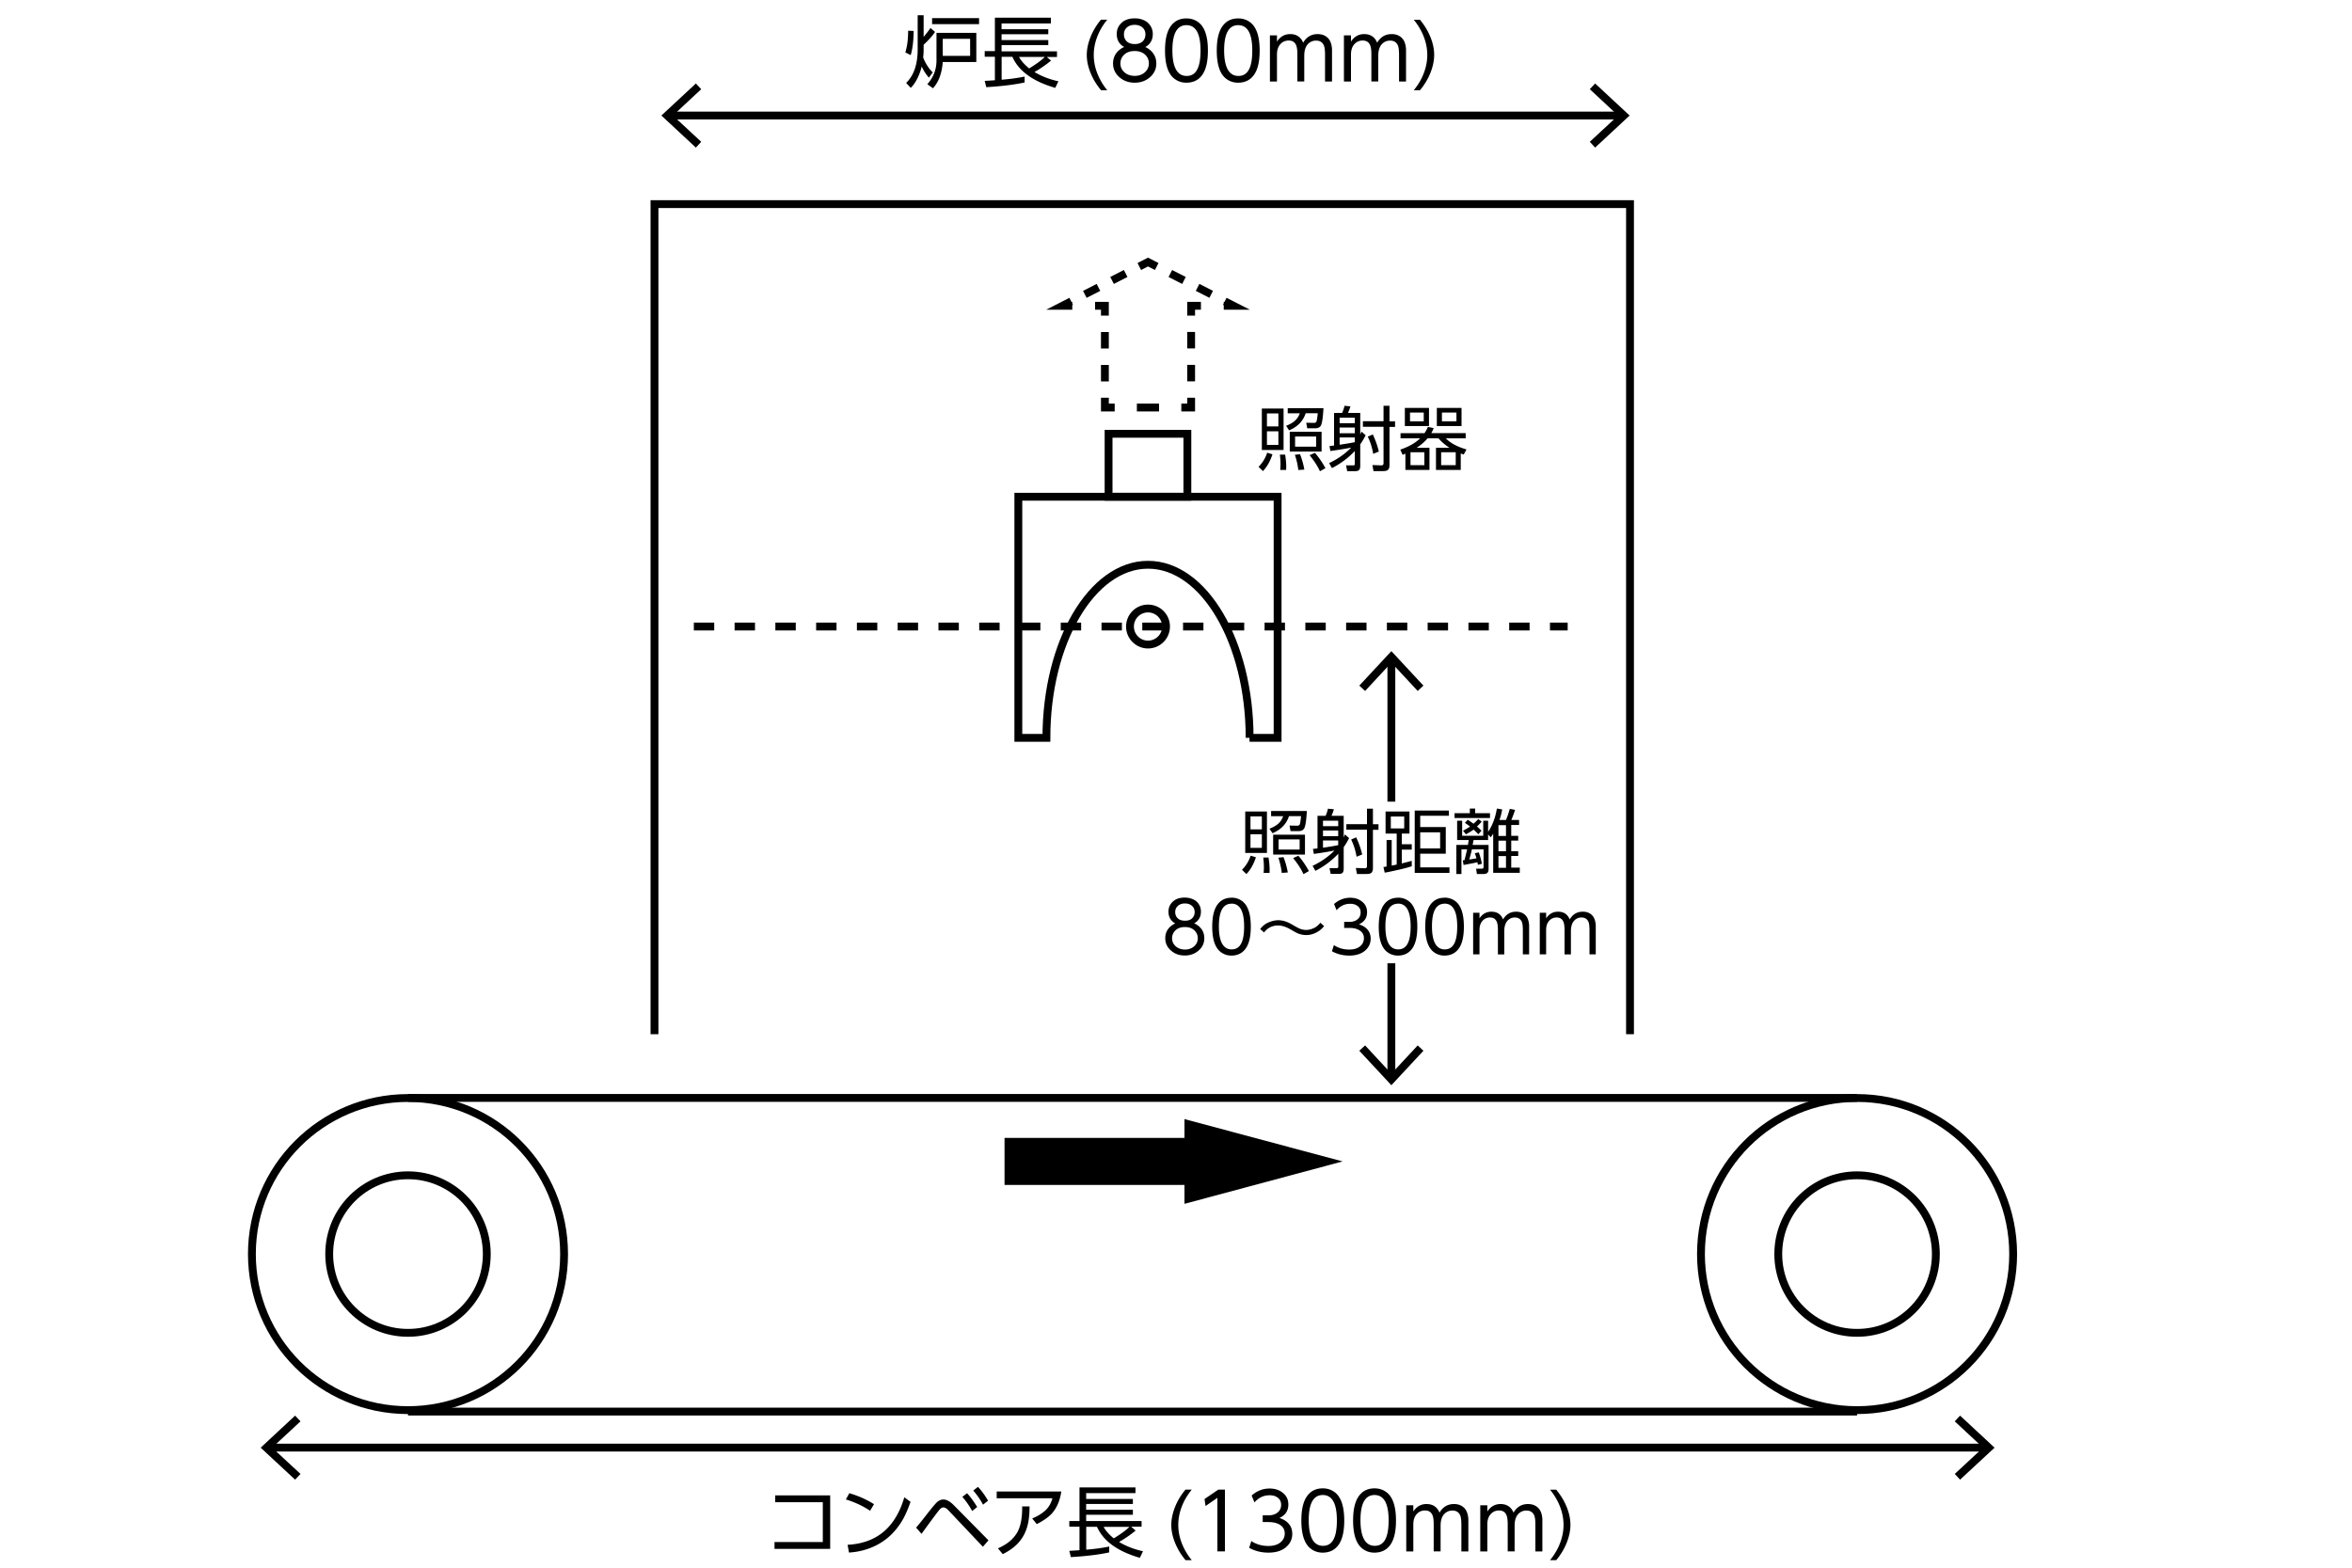 <svg xmlns="http://www.w3.org/2000/svg" id="a" viewBox="0 0 300 200"><defs><style>.b{stroke-dasharray:2.1 2.1}.b,.c,.e{fill:none;stroke:#000;stroke-miterlimit:10}.c{stroke-dasharray:1.95 1.95}</style></defs><path d="M0 0h300v200H0z" style="fill:#fff"/><circle cx="52.04" cy="159.99" r="19.91" class="e"/><circle cx="52.04" cy="159.99" r="10.05" class="e"/><circle cx="236.87" cy="159.99" r="19.91" class="e"/><circle cx="236.87" cy="159.99" r="10.05" class="e"/><path d="M52.04 140.07h184.83M52.04 180.08h184.83M159.38 94.13h3.58V63.37h-33.07v30.76h3.58c0-12.2 5.8-22.08 12.96-22.08s12.96 9.89 12.96 22.08Z" class="e"/><path d="M141.4 55.34h10.05v8.03H141.4z" class="e"/><circle cx="146.43" cy="79.93" r="2.3" class="e"/><path d="M83.48 131.94V26.04h124.43v105.9M85.44 14.74h121.34" class="e"/><path d="m88.76 18.83.68-.74-3.61-3.35 3.61-3.36-.68-.73-4.4 4.09 4.4 4.09zM203.46 18.83l-.68-.74 3.61-3.35-3.61-3.36.68-.73 4.4 4.09-4.4 4.09z"/><path d="M34.33 184.68h219" class="e"/><path d="m37.64 188.77.69-.73-3.62-3.35 3.62-3.36-.69-.73-4.39 4.09 4.39 4.08zM250.01 188.77l-.68-.73 3.61-3.35-3.61-3.36.68-.73 4.4 4.09-4.4 4.08z"/><path d="M177.47 122.89v14.47" class="e"/><path d="m173.38 134.05.74-.68 3.35 3.61 3.36-3.61.73.68-4.09 4.4-4.09-4.4z"/><path d="M177.47 84.15v18.12" class="e"/><path d="m173.38 87.47.74.68 3.35-3.61 3.36 3.61.73-.68-4.09-4.4-4.09 4.4z"/><path d="M128.13 148.17h26.64" style="stroke-width:6px;fill:none;stroke:#000;stroke-miterlimit:10"/><path d="m151.08 153.58 20.17-5.41-20.17-5.4v10.81z"/><path d="M151.93 40.26v-1.25h1.25M156.09 39.01h1.25l-1.12-.57" class="e"/><path d="m154.49 37.55-6.08-3.1" class="c"/><path d="m147.54 34-1.11-.57-1.11.57" class="e"/><path d="M143.58 34.89 137.5 38" class="c"/><path d="m136.63 38.44-1.11.57h1.25M139.68 39.01h1.25v1.25" class="e"/><path d="M140.93 42.36v7.34" class="b"/><path d="M140.93 50.74v1.25h1.25" class="e"/><path d="M145.01 51.99h4.25" style="stroke-dasharray:2.83 2.83;fill:none;stroke:#000;stroke-miterlimit:10"/><path d="M150.68 51.99h1.25v-1.25" class="e"/><path d="M151.93 48.65v-7.34" class="b"/><path d="M88.5 79.93h111.46" style="stroke-dasharray:2.6;fill:none;stroke:#000;stroke-miterlimit:10"/><path d="M116.54 3.94c-.02 1.32-.15 2.35-.38 3.09l-.68-.34c.14-.49.24-.98.29-1.46.03-.32.06-.76.07-1.31l.7.03Zm1.27 1.77v.56c0 .38-.02.73-.06 1.07.29.74.69 1.37 1.22 1.9l-.49.67c-.38-.44-.69-.92-.92-1.43-.08.38-.22.8-.42 1.25-.26.59-.58 1.09-.97 1.48l-.59-.63c.98-.95 1.47-2.38 1.47-4.28V1.94h.76v2.77c.42-.51.71-.89.87-1.14l.58.5c-.28.45-.76.99-1.45 1.64Zm6.72-1.51v3.71h-4.28c-.11 1.44-.52 2.56-1.25 3.35l-.72-.52c.78-.86 1.17-1.87 1.17-3.04V4.19h5.07Zm.35-1.89v.77h-5.99v-.77h5.99Zm-1.14 2.64h-3.49v2.18h3.49V4.95ZM133.51 7.26l.55.47c-.59.5-1.3.99-2.11 1.46.92.55 1.94.94 3.05 1.18l-.4.84c-2.84-.82-4.66-2.14-5.47-3.96h-1.37v2.92c1.14-.09 2.11-.23 2.93-.4v.75c-1.27.28-2.9.48-4.89.6l-.2-.8c.55-.03.99-.06 1.3-.08v-3h-1.3v-.72h1.3V2.26h7.14v.73h-6.29v.74h5.96v.64h-5.96v.74h5.96v.64h-5.96v.8h7.07v.72h-1.32Zm-.24 0h-3.29c.24.47.67.96 1.29 1.47.9-.55 1.57-1.04 2-1.47ZM140.44 2.51h.79c-.39.48-.71.97-.96 1.46-.51 1.02-.76 2.03-.76 3.04 0 1.17.33 2.33 1 3.47.19.33.43.67.72 1.03h-.79c-.37-.45-.68-.9-.93-1.35-.59-1.09-.89-2.14-.89-3.15 0-.72.16-1.48.48-2.29.31-.78.75-1.52 1.33-2.21ZM146.07 6a2 2 0 0 1 .49.28c.62.46.93 1.07.93 1.82 0 .69-.27 1.27-.8 1.74s-1.19.71-1.96.71-1.43-.24-1.96-.71-.8-1.05-.8-1.74c0-.79.34-1.42 1.01-1.88.13-.09.27-.17.42-.22-.08-.05-.16-.09-.23-.14-.49-.36-.73-.87-.73-1.52 0-.55.19-1.01.58-1.39.41-.41.99-.61 1.72-.61.5 0 .96.11 1.36.34.33.19.58.46.76.83.12.26.18.54.18.83 0 .65-.24 1.16-.73 1.52-.07.05-.15.1-.23.14Zm-1.34.51c-.54 0-.98.14-1.3.43-.35.31-.52.69-.52 1.15s.17.83.52 1.14c.35.3.78.45 1.32.45.5 0 .93-.15 1.27-.45.35-.31.52-.69.52-1.14s-.17-.85-.52-1.15c-.33-.29-.76-.43-1.3-.43Zm0-3.34c-.43 0-.77.12-1.02.36-.23.22-.35.5-.35.86s.12.65.35.88c.24.23.58.35 1.04.35.43 0 .76-.12 1-.35.23-.23.35-.52.35-.88s-.12-.64-.35-.86c-.26-.24-.6-.36-1.02-.36ZM151.33 2.35c.54 0 1.02.14 1.44.43.87.59 1.3 1.81 1.3 3.68 0 1.36-.23 2.38-.7 3.06-.47.69-1.16 1.03-2.06 1.03-.52 0-.99-.14-1.41-.43-.87-.59-1.3-1.81-1.3-3.67 0-1.37.23-2.39.7-3.07.48-.69 1.15-1.03 2.03-1.03Zm0 .86c-1.19 0-1.79 1.07-1.79 3.21s.61 3.27 1.82 3.27 1.77-1.08 1.77-3.24-.6-3.24-1.79-3.24ZM157.93 2.35c.54 0 1.02.14 1.44.43.87.59 1.3 1.81 1.3 3.68 0 1.36-.23 2.38-.7 3.06-.48.69-1.16 1.03-2.06 1.03-.52 0-.99-.14-1.41-.43-.87-.59-1.3-1.81-1.3-3.67 0-1.37.23-2.39.7-3.07.48-.69 1.15-1.03 2.03-1.03Zm0 .86c-1.19 0-1.79 1.07-1.79 3.21s.61 3.27 1.82 3.27 1.77-1.08 1.77-3.24-.6-3.24-1.79-3.24ZM166.38 10.39h-.9v-3.4c0-.53-.04-.91-.13-1.15-.16-.45-.49-.67-.98-.67-.43 0-.79.16-1.07.48-.28.32-.42.75-.42 1.3v3.45h-.9V4.51h.9v.79c.42-.63.98-.95 1.68-.95.81 0 1.36.37 1.66 1.1.42-.73 1.04-1.1 1.85-1.1.59 0 1.05.2 1.39.59.25.3.4.74.44 1.32V10.4h-.89V7.01c0-.58-.05-.97-.14-1.19-.18-.43-.51-.64-1.01-.64-.39 0-.73.14-1.01.42-.33.33-.49.84-.49 1.53v3.27ZM175.82 10.39h-.9v-3.4c0-.53-.04-.91-.13-1.15-.16-.45-.49-.67-.98-.67-.43 0-.79.16-1.07.48-.28.32-.42.75-.42 1.3v3.45h-.9V4.51h.9v.79c.42-.63.98-.95 1.68-.95.81 0 1.36.37 1.66 1.1.42-.73 1.04-1.1 1.85-1.1.59 0 1.05.2 1.39.59.25.3.4.74.44 1.32V10.4h-.89V7.01c0-.58-.05-.97-.14-1.19-.18-.43-.51-.64-1.01-.64-.39 0-.73.14-1.01.42-.33.33-.49.84-.49 1.53v3.27ZM181.11 2.51c.37.45.68.9.93 1.35.59 1.08.89 2.13.89 3.15 0 .72-.16 1.48-.48 2.29-.31.78-.76 1.52-1.33 2.21h-.79c.39-.48.71-.97.96-1.46.51-1.02.76-2.03.76-3.03 0-1.18-.33-2.33-1-3.47a8.12 8.12 0 0 0-.72-1.03h.79ZM162.3 57.97c-.29.88-.69 1.59-1.21 2.13l-.56-.54c.52-.54.89-1.14 1.1-1.81l.67.21Zm-1.35-5.85h2.77v5.29h-2.77v-5.29Zm2.11.62h-1.46v1.66h1.46v-1.66Zm0 2.28h-1.46v1.74h1.46v-1.74Zm.86 2.98c.09.54.14 1.07.14 1.57 0 .11 0 .24-.01.38h-.76c.03-.23.04-.47.04-.72 0-.41-.03-.82-.08-1.23h.67Zm.33-5.28v-.65h4.56c-.07 1.27-.19 2.02-.36 2.27-.14.2-.37.3-.68.3h-1.03l-.13-.71.99.02c.14 0 .24-.04.3-.14.06-.11.12-.47.18-1.09h-1.54c-.32 1-1.02 1.72-2.11 2.18l-.39-.58c.43-.16.79-.36 1.07-.59.3-.25.53-.59.68-1h-1.54Zm4.32 2.36v2.53h-4.06v-2.53h4.06Zm-2.75 2.87c.25.62.43 1.28.55 1.96l-.77.05a9.05 9.05 0 0 0-.44-1.94l.66-.07Zm2.06-2.26h-2.69v1.29h2.69v-1.29Zm-.17 2.08c.23.25.47.56.73.94.26.38.46.72.62 1.02l-.7.39c-.28-.62-.72-1.31-1.32-2.05l.66-.29ZM172.34 57.1c-.55.12-1.44.27-2.65.44l-.11-.64c.2-.02.4-.04.58-.06v-4.16h1.03c.14-.31.24-.61.3-.91l.76.07c-.08.28-.19.56-.31.84h1.56v2.76c.04-.09.1-.22.16-.38l.53.47c-.21.42-.44.81-.69 1.16v2.73c0 .26-.05.44-.15.54-.09.1-.27.15-.53.15h-.98l-.15-.74h.87c.08 0 .15 0 .18-.02.04-.03.07-.09.07-.19v-1.62c-.85.89-1.82 1.62-2.92 2.18l-.36-.64c1.1-.52 2.04-1.18 2.81-1.97Zm.47-3.81h-1.94v.7h1.94v-.7Zm0 1.25h-1.94v.73h1.94v-.73Zm0 1.88v-.61h-1.94v.92h.04c.84-.12 1.48-.23 1.9-.32Zm3.68-4.65h.74v1.98h.71v.71h-.71v4.86c0 .29-.06.5-.19.62-.11.11-.32.16-.65.16h-1.2l-.14-.77 1.14.04h.03c.17 0 .25-.1.25-.29v-4.63h-2.63v-.71h2.63v-1.98Zm-1.39 3.65c.35.74.6 1.46.77 2.19l-.72.29a7.96 7.96 0 0 0-.69-2.2l.64-.27ZM180.69 57.13h1.64v2.82h-3.07v-2.07c-.09.04-.21.08-.36.14l-.29-.66c1.07-.36 1.91-.84 2.53-1.44h-2.5v-.66h3.06c.16-.23.3-.5.43-.8l.74.16c-.11.25-.21.47-.31.64h4.39v.66h-2.53c.56.59 1.43 1.07 2.63 1.42l-.35.65c-.18-.06-.3-.11-.38-.14v2.1h-3.16v-2.82h1.73c-.56-.36-1.03-.76-1.41-1.21h-1.39c-.39.45-.85.86-1.4 1.21Zm-1.5-5.09h3.08v2.31h-3.08v-2.31Zm2.41.59h-1.75v1.12h1.75v-1.12Zm.08 5.07h-1.77v1.64h1.77V57.7Zm1.59-5.66h3.15v2.31h-3.15v-2.31Zm2.41 5.66h-1.86v1.64h1.86V57.7Zm.09-5.07h-1.85v1.12h1.85v-1.12ZM98.87 190.78h7.02v6.82h-7.1v-.87h6.16v-5.08h-6.07v-.87ZM108.35 190.5c1.16.35 2.21.81 3.13 1.4l-.5.84c-.88-.6-1.91-1.08-3.09-1.45l.45-.8Zm-.06 7.58-.18-1c1.87-.1 3.4-.66 4.6-1.67.94-.79 1.69-1.88 2.25-3.26.12-.3.25-.68.39-1.13l.79.58c-.3.86-.61 1.58-.93 2.16-1.09 1.95-2.67 3.26-4.73 3.91-.69.22-1.42.35-2.19.4ZM117.55 195.69l-.7-.8c.46-.54.89-1.08 1.29-1.6.7-.9 1.16-1.45 1.38-1.65.25-.22.52-.34.81-.34.41 0 .86.25 1.36.76l4.39 4.45-.71.82-4.42-4.67c-.22-.23-.44-.35-.63-.35-.16 0-.33.11-.51.32-.22.26-.81 1.05-1.78 2.38l-.48.66Zm5.19-4.72.61-.47c.41.44.84 1.02 1.29 1.76l-.64.51c-.36-.67-.78-1.27-1.25-1.8Zm1.4-.81.6-.47c.41.42.84 1 1.29 1.76l-.64.51c-.36-.66-.78-1.26-1.25-1.8ZM127.12 190.28h8.25c-.16 1.1-.53 2-1.11 2.7-.42.5-1.1.99-2.02 1.46l-.58-.72c.68-.28 1.23-.62 1.66-1.01.43-.39.74-.91.92-1.57h-7.11v-.86Zm.78 7.99-.61-.74c1.18-.51 2.01-1.21 2.5-2.1.39-.74.59-1.75.59-3.06v-.19h.94c0 .65-.04 1.22-.11 1.71-.2 1.4-.78 2.52-1.77 3.38-.44.38-.95.71-1.54 1ZM144.3 194.79l.55.47c-.59.5-1.3.99-2.11 1.46.92.55 1.94.94 3.05 1.18l-.4.84c-2.84-.82-4.66-2.14-5.47-3.96h-1.37v2.92c1.14-.09 2.11-.23 2.93-.4v.75c-1.27.28-2.9.48-4.89.6l-.2-.8c.55-.03.99-.06 1.3-.08v-3h-1.3v-.72h1.3v-4.29h7.14v.73h-6.29v.74h5.96v.64h-5.96v.74h5.96v.64h-5.96v.8h7.07v.72h-1.32Zm-.24 0h-3.29c.24.47.67.96 1.29 1.47.9-.55 1.57-1.04 2-1.47ZM151.22 190.04h.79c-.39.49-.71.97-.96 1.46-.51 1.02-.76 2.04-.76 3.04 0 1.17.33 2.33 1 3.47.19.33.43.67.72 1.03h-.79c-.37-.45-.68-.89-.93-1.35-.59-1.09-.89-2.14-.89-3.15 0-.72.16-1.48.48-2.29.31-.78.75-1.52 1.33-2.21ZM153.64 191.24l1.76-1.2h.84v7.88h-.96v-6.83l-1.51 1.04-.13-.89ZM163.17 193.65c.39.13.71.29.96.5.47.39.7.9.7 1.54 0 .69-.28 1.26-.83 1.72-.54.45-1.28.67-2.21.67-.88 0-1.7-.2-2.46-.61l.28-.87c.62.42 1.35.63 2.18.63.63 0 1.14-.15 1.51-.44.38-.3.57-.68.57-1.16 0-.57-.29-.98-.88-1.24-.33-.14-.73-.21-1.21-.21h-.72v-.86h.74c.41 0 .75-.09 1.03-.27.39-.25.58-.61.58-1.06s-.18-.77-.53-.99c-.25-.16-.57-.24-.94-.24-.75 0-1.39.3-1.93.91l-.36-.88c.68-.59 1.44-.89 2.29-.89.72 0 1.32.21 1.79.64.4.36.6.83.6 1.4 0 .81-.39 1.38-1.16 1.73ZM168.72 189.88c.54 0 1.02.14 1.44.43.87.59 1.3 1.81 1.3 3.68 0 1.36-.23 2.38-.7 3.06-.48.69-1.16 1.03-2.06 1.03-.52 0-.99-.14-1.41-.43-.87-.59-1.3-1.81-1.3-3.67 0-1.37.23-2.39.7-3.07.48-.69 1.15-1.03 2.03-1.03Zm0 .85c-1.19 0-1.79 1.07-1.79 3.21s.61 3.27 1.82 3.27 1.77-1.08 1.77-3.24-.6-3.24-1.79-3.24ZM175.32 189.88c.54 0 1.02.14 1.44.43.87.59 1.3 1.81 1.3 3.68 0 1.36-.23 2.38-.7 3.06-.48.69-1.16 1.03-2.06 1.03-.52 0-.99-.14-1.41-.43-.87-.59-1.3-1.81-1.3-3.67 0-1.37.23-2.39.7-3.07.48-.69 1.15-1.03 2.03-1.03Zm0 .85c-1.19 0-1.79 1.07-1.79 3.21s.61 3.27 1.82 3.27 1.77-1.08 1.77-3.24-.6-3.24-1.79-3.24ZM183.77 197.92h-.9v-3.4c0-.53-.04-.91-.13-1.15-.16-.45-.49-.67-.98-.67-.43 0-.79.16-1.07.48-.28.32-.42.75-.42 1.3v3.45h-.9v-5.89h.9v.79c.42-.63.98-.95 1.68-.95.81 0 1.36.37 1.66 1.1.42-.73 1.04-1.1 1.85-1.1.59 0 1.05.2 1.39.59.25.3.4.74.44 1.32V197.93h-.89v-3.39c0-.58-.05-.97-.14-1.19-.18-.43-.51-.64-1.01-.64-.39 0-.73.14-1.01.42-.33.33-.49.84-.49 1.53v3.27ZM193.21 197.92h-.9v-3.4c0-.53-.04-.91-.13-1.15-.16-.45-.49-.67-.98-.67-.43 0-.79.16-1.07.48-.28.32-.42.75-.42 1.3v3.45h-.9v-5.89h.9v.79c.42-.63.98-.95 1.68-.95.81 0 1.36.37 1.66 1.1.42-.73 1.04-1.1 1.85-1.1.59 0 1.05.2 1.39.59.25.3.4.74.44 1.32V197.93h-.89v-3.39c0-.58-.05-.97-.14-1.19-.18-.43-.51-.64-1.01-.64-.39 0-.73.14-1.01.42-.33.33-.49.84-.49 1.53v3.27ZM198.49 190.04c.37.45.68.9.93 1.35.59 1.08.89 2.13.89 3.15 0 .72-.16 1.48-.48 2.29-.31.78-.76 1.52-1.33 2.21h-.79c.39-.48.71-.97.96-1.46.51-1.02.76-2.03.76-3.03 0-1.17-.33-2.33-1-3.47a8.12 8.12 0 0 0-.72-1.03h.79ZM160.19 109.38c-.29.88-.69 1.59-1.21 2.13l-.56-.54c.52-.54.89-1.14 1.1-1.81l.67.21Zm-1.36-5.85h2.77v5.29h-2.77v-5.29Zm2.12.62h-1.45v1.66h1.45v-1.66Zm0 2.28h-1.45v1.74h1.45v-1.74Zm.85 2.98c.09.54.14 1.07.14 1.57 0 .11 0 .24-.01.38h-.76c.03-.23.04-.47.04-.72 0-.41-.03-.82-.08-1.24h.67Zm.33-5.29v-.66h4.56c-.07 1.27-.19 2.02-.37 2.27-.14.2-.37.3-.68.3h-1.03l-.13-.71.99.02c.14 0 .24-.04.3-.14.06-.11.12-.47.18-1.08h-1.54c-.32 1-1.02 1.72-2.1 2.18l-.39-.58c.43-.16.79-.36 1.07-.59.3-.25.53-.59.68-1h-1.54Zm4.32 2.37v2.53h-4.06v-2.53h4.06Zm-2.74 2.86c.25.62.43 1.28.55 1.96l-.77.05c-.06-.6-.21-1.25-.43-1.94l.65-.07Zm2.06-2.26h-2.69v1.29h2.69v-1.29Zm-.17 2.08c.23.25.47.56.73.94.26.38.46.72.62 1.02l-.69.39c-.28-.62-.72-1.31-1.32-2.05l.66-.29ZM170.23 108.5c-.55.12-1.44.27-2.65.44l-.11-.64c.2-.02.4-.04.58-.06v-4.16h1.03c.14-.31.24-.61.3-.91l.76.07c-.08.28-.18.56-.31.84h1.56v2.75c.04-.09.1-.22.16-.38l.53.47c-.21.42-.44.81-.69 1.16v2.73c0 .26-.05.44-.15.54-.09.1-.27.14-.53.14h-.98l-.15-.74h.87c.08 0 .15 0 .18-.02.04-.03.07-.09.07-.19v-1.62c-.85.89-1.82 1.62-2.92 2.18l-.36-.64c1.1-.52 2.04-1.18 2.81-1.97Zm.46-3.8h-1.94v.7h1.94v-.7Zm0 1.25h-1.94v.73h1.94v-.73Zm0 1.88v-.61h-1.94v.92h.04c.84-.12 1.48-.23 1.9-.32Zm3.69-4.66h.74v1.98h.71v.71h-.71v4.86c0 .29-.06.5-.19.62-.11.11-.32.16-.65.16h-1.2l-.14-.77 1.14.04h.03c.17 0 .25-.1.25-.29v-4.63h-2.63v-.71h2.63v-1.98Zm-1.4 3.65c.35.74.6 1.46.77 2.19l-.72.29a7.96 7.96 0 0 0-.69-2.2l.64-.27ZM178.8 110.15c.61-.15 1.03-.26 1.27-.33v.69c-.4.14-.96.29-1.67.45-.75.17-1.34.3-1.78.37l-.16-.72c.1-.01.17-.02.21-.03.07-.01.14-.02.19-.03v-3.38h.65v3.26c.11-.02.26-.05.44-.09l.2-.04v-3.96h-1.42v-2.81h3.05v2.81h-.98v1.36h1.27v.69h-1.27v1.76Zm.31-5.98h-1.71v1.52h1.71v-1.52Zm5.7-.77v.67h-3.66v1.44h3.26v3.4h-3.26v1.75h3.73v.7h-4.43v-7.95h4.36Zm-1.12 2.78h-2.54v2.06h2.54v-2.06ZM187.48 103.74v-.59h.68v.59h1.89v.62h-4.52v-.62h1.94Zm.85 5.77c-.04-.15-.11-.37-.21-.66l.5-.11c.2.56.33 1.04.39 1.46l-.51.13a1.91 1.91 0 0 0-.06-.33c-.3.08-.89.19-1.76.35l-.1-.59c.06 0 .14-.02.22-.03.17-.68.27-1.1.31-1.27l.02-.1h-.72v3.14h-.65v-3.71h1.48c.04-.25.07-.46.1-.62h-1.48v-2.47h.64v1.92h2.69v-1.92h.62v1.42c.55-.8.92-1.79 1.12-2.97l.67.11c-.06.41-.17.86-.34 1.35h.83c.16-.37.32-.84.49-1.42l.67.13c-.17.52-.33.95-.48 1.29h.99v.64h-1v1.38h.89v.61h-.89v1.35h.89v.61h-.89v1.49h1.09v.66h-3.39v-4.99c-.11.17-.21.32-.32.46l-.33-.36v.71h-1.85l-.06.28-.03.17-.03.17h2.03v3.11c0 .4-.2.6-.6.6h-.89l-.1-.68h.7c.08 0 .14 0 .18-.03.04-.03.07-.1.07-.21v-2.22h-1.49c-.08.38-.19.81-.33 1.29.3-.04.61-.09.94-.15Zm-1.72-3.53c.41-.22.71-.4.9-.53-.15-.12-.37-.28-.66-.47l.36-.4c.32.21.57.38.74.51.3-.27.5-.47.6-.6l.44.32c-.1.14-.3.35-.6.63.15.12.34.3.58.54l-.41.45c-.17-.18-.36-.38-.6-.59-.23.17-.56.37-.98.6l-.36-.45Zm5.48-.71h-.96v1.38h.96v-1.38Zm0 1.98h-.96v1.35h.96v-1.35Zm0 1.97h-.96v1.49h.96v-1.49ZM152.34 117.81c.16.06.3.15.44.25.56.41.83.96.83 1.64 0 .62-.24 1.14-.72 1.56-.48.42-1.07.64-1.77.64s-1.29-.21-1.77-.64c-.48-.42-.72-.94-.72-1.56 0-.71.3-1.28.91-1.69.12-.08.24-.15.37-.2a1.07 1.07 0 0 1-.21-.13c-.44-.33-.66-.78-.66-1.37 0-.5.17-.91.52-1.25.37-.37.89-.55 1.55-.55.45 0 .86.1 1.23.3.3.17.52.41.68.74.11.23.16.49.16.75 0 .59-.22 1.04-.66 1.37-.06.04-.13.09-.21.13Zm-1.2.46c-.49 0-.88.13-1.17.39-.31.28-.47.62-.47 1.04s.16.75.47 1.03c.31.27.71.41 1.19.41.45 0 .84-.14 1.15-.41.31-.28.47-.62.47-1.03s-.16-.76-.47-1.04c-.29-.26-.68-.39-1.17-.39Zm0-3.01c-.38 0-.69.11-.92.33-.21.2-.32.45-.32.77s.11.59.32.79c.21.21.53.31.94.31.39 0 .69-.1.9-.31.21-.21.32-.47.32-.79s-.11-.58-.32-.77c-.23-.22-.54-.33-.92-.33ZM157.08 114.52c.48 0 .91.13 1.29.39.78.53 1.17 1.63 1.17 3.31 0 1.23-.21 2.15-.63 2.76-.43.62-1.05.93-1.85.93-.47 0-.89-.13-1.27-.39-.78-.53-1.17-1.63-1.17-3.3 0-1.23.21-2.15.63-2.76.43-.62 1.04-.93 1.83-.93Zm0 .77c-1.08 0-1.61.96-1.61 2.89s.54 2.94 1.63 2.94 1.59-.97 1.59-2.92-.54-2.92-1.61-2.92ZM160.74 118.52c.17-.21.33-.37.46-.48.21-.17.45-.31.75-.42.38-.15.74-.22 1.11-.22.34 0 .68.07 1.03.2.26.1.57.25.93.47.43.25.74.41.94.47.22.06.43.1.63.1.31 0 .65-.08 1-.24.27-.12.54-.34.83-.68l.47.43c-.2.25-.42.46-.66.62-.52.35-1.07.52-1.63.52-.34 0-.68-.07-1.03-.2-.14-.05-.48-.24-1.02-.55-.55-.31-1.05-.47-1.52-.47-.75 0-1.35.3-1.8.89l-.48-.43ZM173.33 117.92c.35.11.64.26.87.45.42.35.63.81.63 1.38 0 .62-.25 1.14-.74 1.55-.49.4-1.15.61-1.99.61-.79 0-1.53-.18-2.21-.55l.25-.79c.56.38 1.22.57 1.96.57.57 0 1.02-.13 1.36-.4.34-.27.51-.62.51-1.05 0-.51-.26-.88-.79-1.12-.29-.13-.65-.19-1.08-.19h-.65v-.77h.66c.37 0 .67-.08.92-.24.35-.23.52-.54.52-.96s-.16-.69-.48-.89c-.23-.15-.51-.22-.85-.22-.68 0-1.26.27-1.74.82l-.32-.79c.61-.53 1.3-.8 2.06-.8.65 0 1.18.19 1.61.58.36.32.54.74.54 1.26 0 .73-.35 1.25-1.05 1.56ZM178.32 114.52c.48 0 .91.13 1.29.39.78.53 1.17 1.63 1.17 3.31 0 1.23-.21 2.15-.63 2.76-.43.62-1.05.93-1.85.93-.47 0-.89-.13-1.27-.39-.78-.53-1.17-1.63-1.17-3.3 0-1.23.21-2.15.63-2.76.43-.62 1.04-.93 1.83-.93Zm0 .77c-1.08 0-1.61.96-1.61 2.89s.54 2.94 1.63 2.94 1.59-.97 1.59-2.92-.54-2.92-1.61-2.92ZM184.26 114.52c.48 0 .91.13 1.29.39.78.53 1.17 1.63 1.17 3.31 0 1.23-.21 2.15-.63 2.76-.43.62-1.05.93-1.86.93-.46 0-.89-.13-1.27-.39-.78-.53-1.17-1.63-1.17-3.3 0-1.23.21-2.15.63-2.76.43-.62 1.04-.93 1.83-.93Zm0 .77c-1.08 0-1.61.96-1.61 2.89s.54 2.94 1.63 2.94 1.59-.97 1.59-2.92-.54-2.92-1.61-2.92ZM191.87 121.76h-.81v-3.06c0-.47-.04-.82-.12-1.04-.15-.4-.44-.61-.88-.61-.39 0-.71.14-.97.43-.25.28-.38.67-.38 1.17v3.1h-.81v-5.3h.81v.71c.38-.57.88-.85 1.52-.85.73 0 1.22.33 1.49.99.38-.66.93-.99 1.67-.99.53 0 .95.18 1.25.53.23.27.36.67.4 1.19v3.72h-.8v-3.05c0-.52-.04-.88-.12-1.07-.16-.38-.46-.58-.91-.58-.35 0-.65.13-.9.38-.29.3-.44.76-.44 1.38v2.94ZM200.37 121.76h-.81v-3.06c0-.47-.04-.82-.12-1.04-.15-.4-.44-.61-.88-.61-.39 0-.71.14-.97.43-.25.28-.38.67-.38 1.17v3.1h-.81v-5.3h.81v.71c.38-.57.88-.85 1.52-.85.73 0 1.22.33 1.49.99.38-.66.93-.99 1.67-.99.53 0 .95.18 1.25.53.23.27.36.67.4 1.19v3.72h-.8v-3.05c0-.52-.04-.88-.12-1.07-.16-.38-.46-.58-.91-.58-.35 0-.65.13-.9.38-.29.3-.44.76-.44 1.38v2.94Z"/></svg>